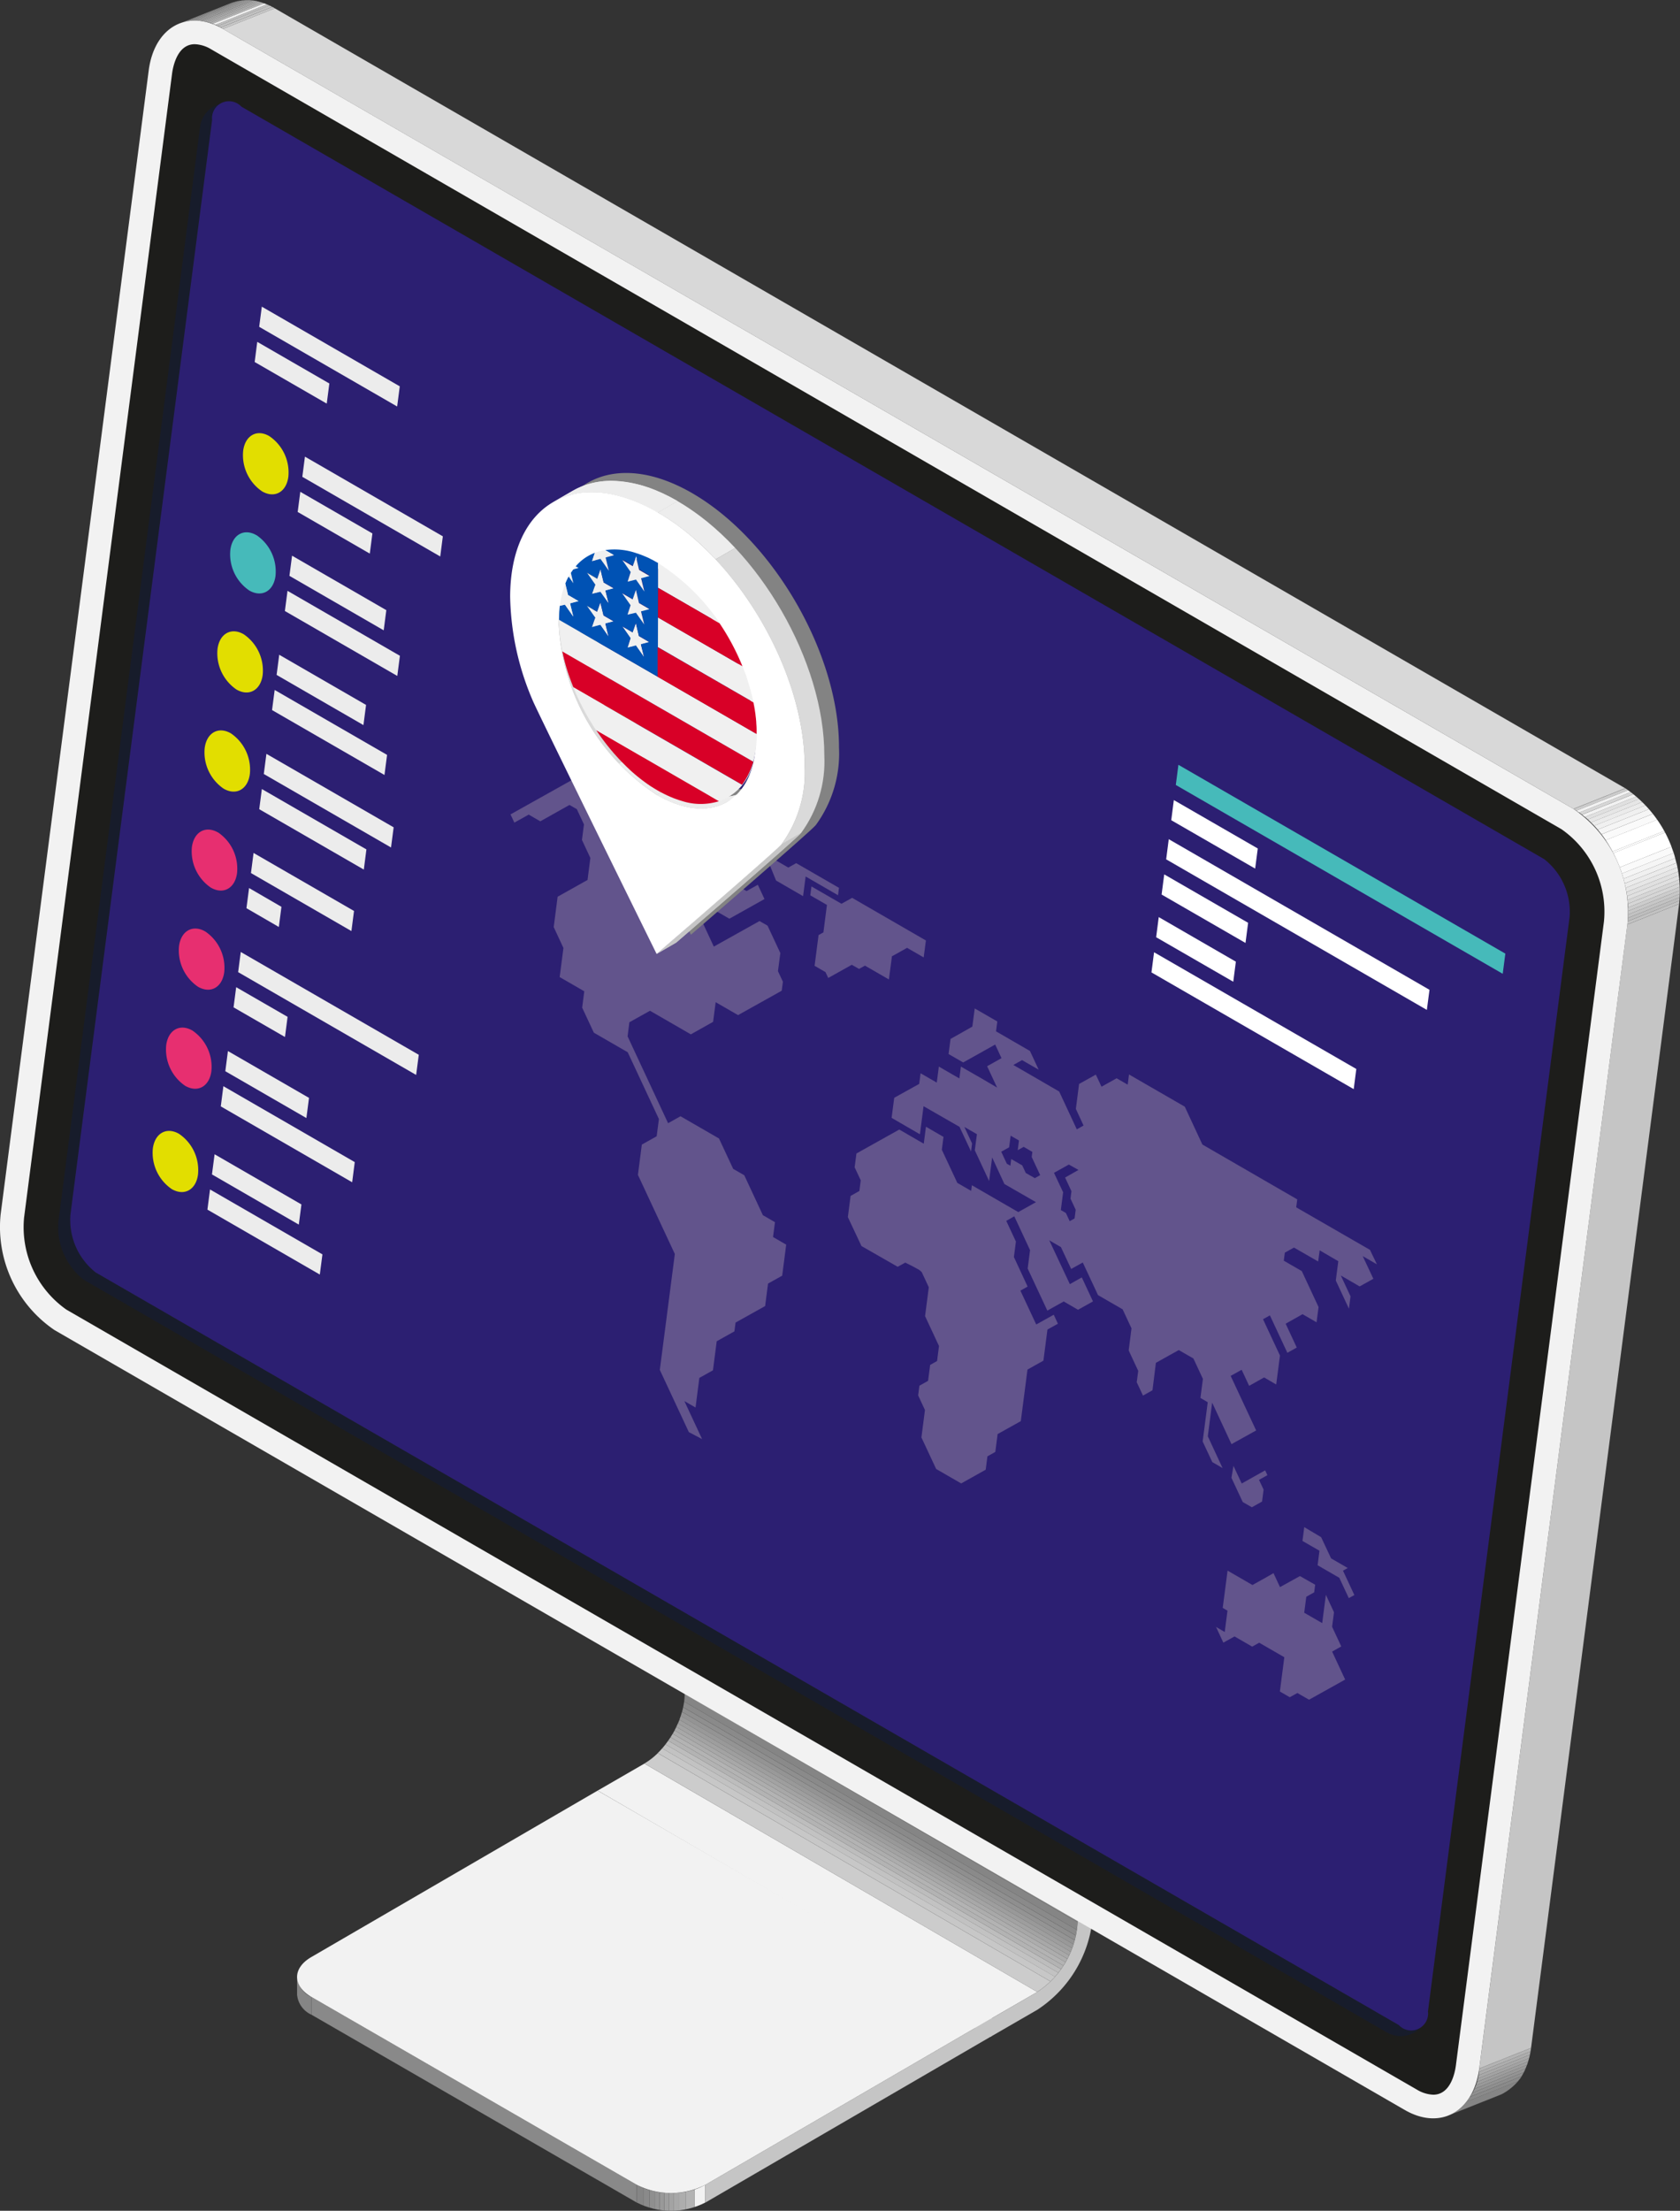 <svg xmlns="http://www.w3.org/2000/svg" xmlns:xlink="http://www.w3.org/1999/xlink" width="110.279" height="145.069" viewBox="0 0 110.279 145.069">
  <rect x="0" y="0" width="110.279" height="145.069" fill="#333333" stroke="none"/>
  <defs>
    <clipPath id="clip-path">
      <path id="Path_3732" data-name="Path 3732" d="M23.656,66.743l25.793,14.99a5.845,5.845,0,0,0,2.646-4.586L26.3,62.159a5.845,5.845,0,0,1-2.646,4.584" transform="translate(-23.656 -62.159)" fill="none"/>
    </clipPath>
    <clipPath id="clip-path-2">
      <rect id="Rectangle_1358" data-name="Rectangle 1358" width="110.279" height="145.069" fill="none"/>
    </clipPath>
    <clipPath id="clip-path-3">
      <path id="Path_3739" data-name="Path 3739" d="M10.905,73.72a1.6,1.6,0,0,0,.942,1.316V73.87a1.6,1.6,0,0,1-.942-1.314Z" transform="translate(-10.905 -72.556)" fill="none"/>
    </clipPath>
    <clipPath id="clip-path-5">
      <path id="Path_3753" data-name="Path 3753" d="M23.377,80.183v1.166a4.955,4.955,0,0,0,4.506,0V80.183a4.966,4.966,0,0,1-4.506,0" transform="translate(-23.377 -80.183)" fill="none"/>
    </clipPath>
    <clipPath id="clip-path-7">
      <path id="Path_3769" data-name="Path 3769" d="M9.989.186,6.59,1.539a3.261,3.261,0,0,1,2.861.354L12.85.541A3.258,3.258,0,0,0,9.989.186" transform="translate(-6.59 -0.005)" fill="none"/>
    </clipPath>
    <clipPath id="clip-path-8">
      <path id="Path_3780" data-name="Path 3780" d="M55.2,76.51A3.594,3.594,0,0,1,53.183,79.6l3.4-1.355A3.589,3.589,0,0,0,58.6,75.158Z" transform="translate(-53.183 -75.158)" fill="none"/>
    </clipPath>
    <clipPath id="clip-path-10">
      <path id="Path_3811" data-name="Path 3811" d="M57.766,30.281a8.176,8.176,0,0,1,3.542,7.59l3.4-1.353a8.165,8.165,0,0,0-3.54-7.59Z" transform="translate(-57.766 -28.928)" fill="none"/>
    </clipPath>
    <clipPath id="clip-path-12">
      <path id="Path_3858" data-name="Path 3858" d="M22.4,20.942c-1.159.674-1.881,2.11-1.886,4.146a14.208,14.208,0,0,0,6.445,11.164l1.289-.746a14.211,14.211,0,0,1-6.444-11.164c.007-2.04.728-3.474,1.886-4.148Z" transform="translate(-20.518 -20.195)" fill="none"/>
    </clipPath>
    <clipPath id="clip-path-14">
      <path id="Path_3861" data-name="Path 3861" d="M24.12,29.5c1.8,1.037,3.426,1.134,4.6.451l1.291-.747c-1.176.685-2.8.588-4.6-.449Z" transform="translate(-24.12 -28.759)" fill="none"/>
    </clipPath>
    <clipPath id="clip-path-16">
      <path id="Path_3864" data-name="Path 3864" d="M32.3,31.318c-.349.431-7.8,6.851-8.192,7.191l1.291-.747c.392-.343,7.844-6.764,8.192-7.191Z" transform="translate(-24.107 -30.571)" fill="none"/>
    </clipPath>
    <clipPath id="clip-path-18">
      <path id="Path_3867" data-name="Path 3867" d="M21.6,18.3l-1.291.747c1.758-1.021,4.193-.878,6.878.674l1.289-.746a8.791,8.791,0,0,0-4.338-1.328A4.987,4.987,0,0,0,21.6,18.3" transform="translate(-20.305 -17.647)" fill="none"/>
    </clipPath>
    <clipPath id="clip-path-19">
      <path id="Path_3870" data-name="Path 3870" d="M24.152,19.136c5.341,3.084,9.653,10.556,9.637,16.69a7.948,7.948,0,0,1-1.523,5.09l1.291-.747A7.947,7.947,0,0,0,35.08,35.08c.016-6.136-4.3-13.61-9.637-16.69Z" transform="translate(-24.152 -18.39)" fill="none"/>
    </clipPath>
  </defs>
  <g id="imac-horizon" transform="translate(0 0)">
    <g id="Group_3093" data-name="Group 3093" transform="translate(42.295 111.136)">
      <g id="Group_3092" data-name="Group 3092" clip-path="url(#clip-path)">
        <path id="Path_3717" data-name="Path 3717" d="M49.449,80.016,23.656,65.026a4.491,4.491,0,0,0,.885-.685l25.793,14.99a4.427,4.427,0,0,1-.883.685Z" transform="translate(-23.656 -60.44)" fill="#ccc"/>
        <path id="Path_3718" data-name="Path 3718" d="M49.943,79.465,24.15,64.475c.1-.1.2-.2.29-.309l25.793,14.99c-.093.107-.19.209-.29.308Z" transform="translate(-23.267 -60.578)" fill="#c7c7c7"/>
        <path id="Path_3719" data-name="Path 3719" d="M50.1,79.275,24.313,64.285c.072-.086.145-.172.215-.265L50.32,79.01c-.07.089-.143.179-.216.265" transform="translate(-23.138 -60.693)" fill="#c2c2c2"/>
        <path id="Path_3720" data-name="Path 3720" d="M50.226,79.117,24.433,64.127q.091-.115.177-.241L50.4,78.876q-.086.123-.177.241" transform="translate(-23.044 -60.798)" fill="#bdbdbd"/>
        <path id="Path_3721" data-name="Path 3721" d="M50.325,78.977,24.532,63.987c.052-.073.1-.15.156-.229L50.48,78.748c-.052.08-.1.156-.156.231Z" transform="translate(-22.966 -60.899)" fill="#b3b3b3"/>
        <path id="Path_3722" data-name="Path 3722" d="M50.412,78.848,24.619,63.858c.048-.075.093-.148.138-.227l25.793,14.99c-.045.077-.089.152-.138.225Z" transform="translate(-22.897 -60.999)" fill="#b3b3b3"/>
        <path id="Path_3723" data-name="Path 3723" d="M50.489,78.72,24.7,63.73c.043-.073.084-.148.125-.223L50.614,78.5c-.041.075-.082.15-.125.225Z" transform="translate(-22.837 -61.097)" fill="#adadad"/>
        <path id="Path_3724" data-name="Path 3724" d="M50.559,78.6,24.766,63.606c.039-.075.079-.15.116-.227l25.791,14.99c-.036.079-.073.154-.114.227" transform="translate(-22.781 -61.198)" fill="#a8a8a8"/>
        <path id="Path_3725" data-name="Path 3725" d="M50.621,78.471,24.83,63.481c.038-.077.072-.156.105-.232l25.793,14.99c-.034.077-.07.156-.107.231Z" transform="translate(-22.731 -61.3)" fill="#a3a3a3"/>
        <path id="Path_3726" data-name="Path 3726" d="M50.684,78.347,24.891,63.357c.034-.079.066-.157.1-.24l25.794,14.99c-.03.08-.064.161-.1.24" transform="translate(-22.683 -61.404)" fill="#9e9e9e"/>
        <path id="Path_3727" data-name="Path 3727" d="M50.736,78.217,24.943,63.227c.034-.082.063-.166.091-.252L50.825,77.967C50.8,78.051,50.768,78.135,50.736,78.217Z" transform="translate(-22.642 -61.516)" fill="#999"/>
        <path id="Path_3728" data-name="Path 3728" d="M50.784,78.087,24.993,63.1c.03-.089.057-.181.082-.272l25.791,14.99c-.025.089-.05.181-.082.272" transform="translate(-22.603 -61.634)" fill="#949494"/>
        <path id="Path_3729" data-name="Path 3729" d="M50.832,77.949,25.041,62.959c.029-.1.052-.2.073-.3l25.793,14.99c-.02.1-.045.2-.075.3" transform="translate(-22.565 -61.768)" fill="#8f8f8f"/>
        <path id="Path_3730" data-name="Path 3730" d="M50.875,77.806,25.082,62.816c.027-.123.048-.247.063-.367l25.794,14.99c-.016.12-.038.243-.064.367" transform="translate(-22.532 -61.93)" fill="#8a8a8a"/>
        <path id="Path_3731" data-name="Path 3731" d="M50.911,77.667,25.118,62.677a3.857,3.857,0,0,0,.034-.517L50.945,77.15a3.885,3.885,0,0,1-.034.518Z" transform="translate(-22.504 -62.158)" fill="#858585"/>
      </g>
    </g>
    <path id="Path_3733" data-name="Path 3733" d="M47.734,81.486,21.942,66.5l3.068-1.772L50.8,79.714Z" transform="translate(17.288 50.998)" fill="#f2f2f2"/>
    <path id="Path_3734" data-name="Path 3734" d="M47.734,81.871,21.942,66.881V65.715l25.794,14.99Z" transform="translate(17.288 51.779)" fill="#888"/>
    <path id="Path_3735" data-name="Path 3735" d="M50.959,87.966,25.166,72.976,25.1,48.432l25.791,14.99Z" transform="translate(19.775 38.16)" fill="#888"/>
    <path id="Path_3736" data-name="Path 3736" d="M50.89,63.68,25.1,48.69l1.016-.586L51.9,63.094Z" transform="translate(19.775 37.902)" fill="#f2f2f2"/>
    <g id="Group_3095" data-name="Group 3095" transform="translate(0 0)">
      <g id="Group_3094" data-name="Group 3094" clip-path="url(#clip-path-2)">
        <path id="Path_3737" data-name="Path 3737" d="M43.024,56.488l.068,24.545a8.078,8.078,0,0,1-3.656,6.338l-3.068,1.772V87.975L39.436,86.2a5.838,5.838,0,0,0,2.646-4.586l-.068-24.545Z" transform="translate(28.655 44.508)" fill="#c5c5c5"/>
      </g>
    </g>
    <g id="Group_3097" data-name="Group 3097" transform="translate(19.497 129.725)">
      <g id="Group_3096" data-name="Group 3096" clip-path="url(#clip-path-3)">
        <path id="Path_3738" data-name="Path 3738" d="M11.849,73.868v1.166a1.6,1.6,0,0,1-.942-1.314V72.554a1.6,1.6,0,0,0,.942,1.314" transform="translate(-10.903 -72.558)" fill="#858585"/>
      </g>
    </g>
    <g id="Group_3099" data-name="Group 3099" transform="translate(0 0)">
      <g id="Group_3098" data-name="Group 3098" clip-path="url(#clip-path-2)">
        <path id="Path_3740" data-name="Path 3740" d="M44.7,74.072v1.166L25.9,86.166V85Z" transform="translate(20.405 58.363)" fill="#c5c5c5"/>
        <path id="Path_3741" data-name="Path 3741" d="M32.785,85.615v1.166L11.433,74.455V73.29Z" transform="translate(9.009 57.746)" fill="#898989"/>
      </g>
    </g>
    <g id="Group_3101" data-name="Group 3101" transform="translate(41.796 143.361)">
      <g id="Group_3100" data-name="Group 3100" clip-path="url(#clip-path-5)">
        <path id="Path_3742" data-name="Path 3742" d="M26.2,80.184V81.35a3.5,3.5,0,0,1-.7.308V80.492a3.776,3.776,0,0,0,.7-.308" transform="translate(-21.699 -80.182)" fill="#f2f2f2"/>
        <path id="Path_3743" data-name="Path 3743" d="M25.772,80.357v1.166a4.641,4.641,0,0,1-.6.15V80.505a4.456,4.456,0,0,0,.6-.15Z" transform="translate(-21.965 -80.047)" fill="#b3b3b3"/>
        <path id="Path_3744" data-name="Path 3744" d="M25.348,80.439v1.168c-.134.023-.272.041-.408.057V80.5c.136-.013.272-.032.406-.057Z" transform="translate(-22.145 -79.981)" fill="#adadad"/>
        <path id="Path_3745" data-name="Path 3745" d="M25.1,80.471v1.168c-.116.011-.236.018-.354.023V80.5c.118-.005.236-.013.354-.025" transform="translate(-22.301 -79.956)" fill="#a8a8a8"/>
        <path id="Path_3746" data-name="Path 3746" d="M24.887,80.485v1.166c-.109,0-.218.005-.327,0V80.485Z" transform="translate(-22.445 -79.945)" fill="#a3a3a3"/>
        <path id="Path_3747" data-name="Path 3747" d="M24.7,80.494V81.66c-.1,0-.209-.009-.313-.016V80.476c.1.009.209.014.313.018" transform="translate(-22.582 -79.952)" fill="#9e9e9e"/>
        <path id="Path_3748" data-name="Path 3748" d="M24.522,80.492v1.168c-.1-.009-.207-.021-.309-.034V80.458c.1.014.207.027.311.034Z" transform="translate(-22.718 -79.966)" fill="#999"/>
        <path id="Path_3749" data-name="Path 3749" d="M24.35,80.48v1.168c-.107-.016-.213-.034-.316-.055V80.425c.1.021.209.041.315.055Z" transform="translate(-22.859 -79.992)" fill="#949494"/>
        <path id="Path_3750" data-name="Path 3750" d="M24.182,80.46v1.168c-.113-.025-.225-.05-.333-.082V80.38c.109.03.22.057.334.08Z" transform="translate(-23.005 -80.028)" fill="#8f8f8f"/>
        <path id="Path_3751" data-name="Path 3751" d="M24.02,80.438V81.6c-.132-.038-.261-.08-.388-.131V80.306c.125.05.256.093.386.132Z" transform="translate(-23.176 -80.086)" fill="#8a8a8a"/>
        <path id="Path_3752" data-name="Path 3752" d="M23.835,80.4V81.57a3.393,3.393,0,0,1-.459-.222V80.183a3.63,3.63,0,0,0,.461.22Z" transform="translate(-23.378 -80.183)" fill="#858585"/>
      </g>
    </g>
    <g id="Group_3103" data-name="Group 3103" transform="translate(0 0)">
      <g id="Group_3102" data-name="Group 3102" clip-path="url(#clip-path-2)">
        <path id="Path_3754" data-name="Path 3754" d="M56.51,80.654l-18.8,10.928a4.97,4.97,0,0,1-4.507,0L11.849,79.256c-1.25-.724-1.257-1.886-.016-2.612l18.8-10.926Z" transform="translate(8.594 51.781)" fill="#f2f2f2"/>
      </g>
    </g>
    <g id="Group_3105" data-name="Group 3105" transform="translate(11.782 0.009)">
      <g id="Group_3104" data-name="Group 3104" clip-path="url(#clip-path-7)">
        <path id="Path_3755" data-name="Path 3755" d="M6.59,1.48,9.989.124l.129-.048-3.4,1.355c-.043.014-.086.03-.127.048" transform="translate(-6.59 0.051)" fill="#858585"/>
        <path id="Path_3756" data-name="Path 3756" d="M6.658,1.476,10.059.12A2.82,2.82,0,0,1,10.4.031L7,1.384a2.507,2.507,0,0,0-.34.091" transform="translate(-6.536 0.015)" fill="#8a8a8a"/>
        <path id="Path_3757" data-name="Path 3757" d="M6.849,1.4,10.25.046a2.31,2.31,0,0,1,.272-.038L7.121,1.36c-.091.009-.182.021-.272.039" transform="translate(-6.386 -0.003)" fill="#8f8f8f"/>
        <path id="Path_3758" data-name="Path 3758" d="M7,1.366,10.4.011c.08-.005.159-.011.24-.009l-3.4,1.35C7.16,1.352,7.08,1.359,7,1.366Z" transform="translate(-6.266 -0.008)" fill="#949494"/>
        <path id="Path_3759" data-name="Path 3759" d="M7.135,1.353,10.534,0c.073,0,.148,0,.223.005l-3.4,1.355C7.283,1.355,7.207,1.353,7.135,1.353Z" transform="translate(-6.161 -0.009)" fill="#999"/>
        <path id="Path_3760" data-name="Path 3760" d="M7.259,1.358,10.66,0c.07.005.136.013.2.021l-3.4,1.353c-.068-.009-.136-.016-.2-.02" transform="translate(-6.063 -0.007)" fill="#9e9e9e"/>
        <path id="Path_3761" data-name="Path 3761" d="M7.373,1.368l3.4-1.353c.066.009.131.02.2.032L7.571,1.4q-.1-.019-.2-.032" transform="translate(-5.973 0.003)" fill="#a3a3a3"/>
        <path id="Path_3762" data-name="Path 3762" d="M7.483,1.386l3.4-1.353c.066.013.131.027.19.043l-3.4,1.355a1.837,1.837,0,0,0-.191-.043Z" transform="translate(-5.886 0.017)" fill="#a8a8a8"/>
        <path id="Path_3763" data-name="Path 3763" d="M7.59,1.412l3.4-1.355c.063.016.123.034.184.054l-3.4,1.352C7.712,1.443,7.649,1.427,7.59,1.412Z" transform="translate(-5.802 0.036)" fill="#adadad"/>
        <path id="Path_3764" data-name="Path 3764" d="M7.693,1.439l3.4-1.353c.061.018.122.039.182.063L7.875,1.5c-.061-.021-.123-.041-.182-.061" transform="translate(-5.721 0.059)" fill="#b3b3b3"/>
        <path id="Path_3765" data-name="Path 3765" d="M7.795,1.475,11.2.122c.057.021.118.045.179.07l-3.4,1.353c-.059-.023-.118-.048-.177-.07" transform="translate(-5.641 0.087)" fill="#f2f2f2"/>
        <path id="Path_3766" data-name="Path 3766" d="M7.894,1.514l3.4-1.355.181.08-3.4,1.353c-.061-.029-.12-.054-.181-.08Z" transform="translate(-5.563 0.116)" fill="#bdbdbd"/>
        <path id="Path_3767" data-name="Path 3767" d="M7.994,1.558,11.395.2l.181.091-3.4,1.353c-.061-.032-.12-.061-.181-.089" transform="translate(-5.484 0.151)" fill="#c2c2c2"/>
        <path id="Path_3768" data-name="Path 3768" d="M8.1,1.607,11.5.254c.057.029.111.061.164.091L8.261,1.7Z" transform="translate(-5.404 0.191)" fill="#c7c7c7"/>
      </g>
    </g>
    <g id="Group_3107" data-name="Group 3107" transform="translate(95.087 134.377)">
      <g id="Group_3106" data-name="Group 3106" clip-path="url(#clip-path-8)">
        <rect id="Rectangle_1361" data-name="Rectangle 1361" width="3.66" height="0.013" transform="translate(2.014 1.354) rotate(-21.703)" fill="#f2f2f2"/>
        <path id="Path_3770" data-name="Path 3770" d="M54.326,76.518l3.4-1.353c-.009.075-.021.148-.034.223l-3.4,1.353c.014-.073.025-.148.034-.223Z" transform="translate(-52.311 -75.152)" fill="#b3b3b3"/>
        <path id="Path_3771" data-name="Path 3771" d="M54.31,76.643l3.4-1.353c-.011.073-.027.147-.041.218l-3.4,1.353c.013-.07.027-.143.039-.218Z" transform="translate(-52.329 -75.054)" fill="#adadad"/>
        <path id="Path_3772" data-name="Path 3772" d="M54.291,76.765l3.4-1.353c-.016.075-.032.15-.052.222l-3.4,1.353c.02-.073.036-.147.052-.222" transform="translate(-52.351 -74.958)" fill="#a8a8a8"/>
        <path id="Path_3773" data-name="Path 3773" d="M54.265,76.888l3.4-1.353c-.018.075-.038.148-.061.222L54.2,77.11c.021-.073.041-.147.061-.222" transform="translate(-52.379 -74.861)" fill="#a3a3a3"/>
        <path id="Path_3774" data-name="Path 3774" d="M54.236,77.012l3.4-1.353c-.023.075-.046.148-.073.223l-3.4,1.353c.027-.073.05-.148.073-.223" transform="translate(-52.411 -74.763)" fill="#9e9e9e"/>
        <path id="Path_3775" data-name="Path 3775" d="M54.2,77.137l3.4-1.353c-.029.08-.061.161-.093.236l-3.4,1.355c.034-.079.063-.157.093-.238" transform="translate(-52.452 -74.665)" fill="#999"/>
        <path id="Path_3776" data-name="Path 3776" d="M54.161,77.271l3.4-1.355c-.036.084-.073.164-.114.245l-3.4,1.355c.041-.08.077-.163.114-.245" transform="translate(-52.502 -74.561)" fill="#949494"/>
        <path id="Path_3777" data-name="Path 3777" d="M54.112,77.408l3.4-1.355c-.046.091-.1.181-.147.265l-3.4,1.353c.052-.084.1-.172.148-.265Z" transform="translate(-52.568 -74.453)" fill="#8f8f8f"/>
        <path id="Path_3778" data-name="Path 3778" d="M54.06,77.556l3.4-1.353a3.5,3.5,0,0,1-.216.315l-3.4,1.353a3.181,3.181,0,0,0,.218-.315" transform="translate(-52.664 -74.335)" fill="#8a8a8a"/>
        <path id="Path_3779" data-name="Path 3779" d="M54.362,77.73l3.4-1.353a2.782,2.782,0,0,1-1.178.9l-3.4,1.355a2.816,2.816,0,0,0,1.18-.9" transform="translate(-53.184 -74.198)" fill="#858585"/>
      </g>
    </g>
    <g id="Group_3109" data-name="Group 3109" transform="translate(0 0)">
      <g id="Group_3108" data-name="Group 3108" clip-path="url(#clip-path-2)">
        <path id="Path_3781" data-name="Path 3781" d="M8.187,1.659l3.4-1.353L100.23,51.483l-3.4,1.353Z" transform="translate(6.451 0.24)" fill="#d8d8d8"/>
        <path id="Path_3782" data-name="Path 3782" d="M64.029,34.528l3.4-1.353-9.719,75.063-3.4,1.353Z" transform="translate(42.793 26.139)" fill="#c5c5c5"/>
      </g>
    </g>
    <g id="Group_3111" data-name="Group 3111" transform="translate(103.281 51.721)">
      <g id="Group_3110" data-name="Group 3110" clip-path="url(#clip-path-10)">
        <path id="Path_3783" data-name="Path 3783" d="M57.766,30.283l3.4-1.353.014.009-3.4,1.353Z" transform="translate(-57.766 -28.927)" fill="#c7c7c7"/>
        <path id="Path_3784" data-name="Path 3784" d="M57.775,30.287l3.4-1.353c.063.036.123.073.184.113l-3.4,1.353Z" transform="translate(-57.759 -28.923)" fill="#ccc"/>
        <path id="Path_3785" data-name="Path 3785" d="M57.877,30.349,61.278,29c.063.039.122.08.181.122l-3.4,1.353c-.059-.043-.12-.082-.181-.122" transform="translate(-57.679 -28.874)" fill="#f2f2f2"/>
        <path id="Path_3786" data-name="Path 3786" d="M57.978,30.417l3.4-1.353c.064.045.127.089.188.136l-3.4,1.355c-.061-.048-.125-.095-.188-.138" transform="translate(-57.599 -28.821)" fill="#d6d6d6"/>
        <path id="Path_3787" data-name="Path 3787" d="M58.083,30.5l3.4-1.355c.064.05.127.1.19.152l-3.4,1.352-.19-.15Z" transform="translate(-57.516 -28.761)" fill="#f2f2f2"/>
        <path id="Path_3788" data-name="Path 3788" d="M58.189,30.578l3.4-1.353c.066.055.131.111.195.168l-3.4,1.353c-.063-.057-.127-.113-.193-.168" transform="translate(-57.433 -28.694)" fill="#e0e0e0"/>
        <path id="Path_3789" data-name="Path 3789" d="M58.3,30.671l3.4-1.355c.07.066.139.132.206.2l-3.4,1.353c-.066-.066-.136-.132-.206-.193Z" transform="translate(-57.348 -28.622)" fill="#e6e6e6"/>
        <path id="Path_3790" data-name="Path 3790" d="M58.413,30.78l3.4-1.353c.073.072.145.143.215.218L58.628,31c-.07-.073-.141-.148-.215-.218" transform="translate(-57.256 -28.535)" fill="#ebebeb"/>
        <path id="Path_3791" data-name="Path 3791" d="M58.533,30.9l3.4-1.353c.075.082.152.168.225.254l-3.4,1.353c-.073-.088-.15-.172-.225-.254" transform="translate(-57.162 -28.439)" fill="#f0f0f0"/>
        <path id="Path_3792" data-name="Path 3792" d="M58.659,31.043l3.4-1.353c.084.1.164.2.247.308l-3.4,1.353c-.08-.105-.163-.207-.247-.308" transform="translate(-57.062 -28.328)" fill="#f5f5f5"/>
        <path id="Path_3793" data-name="Path 3793" d="M58.8,31.216l3.4-1.353c.1.125.188.254.279.386l-3.4,1.353c-.089-.132-.181-.263-.277-.386" transform="translate(-56.954 -28.191)" fill="#fafafa"/>
        <path id="Path_3794" data-name="Path 3794" d="M58.951,31.431l3.4-1.353q.244.365.451.751l-3.4,1.353a8.6,8.6,0,0,0-.451-.751" transform="translate(-56.832 -28.022)" fill="#fff"/>
        <path id="Path_3795" data-name="Path 3795" d="M59.2,31.851,62.6,30.5l.048.093-3.4,1.361Z" transform="translate(-56.634 -27.692)" fill="#fff"/>
        <path id="Path_3796" data-name="Path 3796" d="M59.23,31.906l3.4-1.355a8.982,8.982,0,0,1,.422.937l-3.4,1.355a8.612,8.612,0,0,0-.42-.937" transform="translate(-56.612 -27.649)" fill="#fff"/>
        <path id="Path_3797" data-name="Path 3797" d="M59.465,32.43l3.4-1.355c.052.136.1.272.145.409l-3.4,1.353c-.046-.138-.095-.272-.145-.409Z" transform="translate(-56.427 -27.236)" fill="#fafafa"/>
        <path id="Path_3798" data-name="Path 3798" d="M59.546,32.656l3.4-1.353c.038.114.072.227.1.343L59.644,33c-.03-.114-.066-.229-.1-.343" transform="translate(-56.363 -27.057)" fill="#f5f5f5"/>
        <path id="Path_3799" data-name="Path 3799" d="M59.6,32.848l3.4-1.353c.029.1.055.2.08.308l-3.4,1.353c-.025-.1-.052-.206-.082-.308Z" transform="translate(-56.319 -26.905)" fill="#f0f0f0"/>
        <path id="Path_3800" data-name="Path 3800" d="M59.649,33.02l3.4-1.353c.023.1.045.19.064.288l-3.4,1.352c-.02-.1-.041-.191-.064-.286" transform="translate(-56.282 -26.77)" fill="#ebebeb"/>
        <path id="Path_3801" data-name="Path 3801" d="M59.685,33.18l3.4-1.353c.02.093.038.184.054.279l-3.4,1.352c-.014-.091-.032-.184-.052-.277" transform="translate(-56.254 -26.644)" fill="#e6e6e6"/>
        <path id="Path_3802" data-name="Path 3802" d="M59.714,33.336l3.4-1.353c.016.089.029.175.041.265l-3.4,1.353c-.013-.088-.025-.175-.041-.265" transform="translate(-56.231 -26.521)" fill="#e0e0e0"/>
        <path id="Path_3803" data-name="Path 3803" d="M59.737,33.484l3.4-1.353c.013.084.023.17.032.256l-3.4,1.353c-.009-.086-.02-.172-.032-.256Z" transform="translate(-56.213 -26.404)" fill="#e0e0e0"/>
        <path id="Path_3804" data-name="Path 3804" d="M59.754,33.627l3.4-1.353c.009.082.016.166.021.249l-3.4,1.355c-.005-.082-.013-.166-.021-.249Z" transform="translate(-56.2 -26.292)" fill="#d6d6d6"/>
        <path id="Path_3805" data-name="Path 3805" d="M59.769,33.767l3.4-1.355c.005.08.011.159.014.24l-3.4,1.353c0-.08-.007-.159-.014-.238" transform="translate(-56.188 -26.183)" fill="#d6d6d6"/>
        <path id="Path_3806" data-name="Path 3806" d="M59.772,33.9l3.4-1.353c0,.08,0,.157.005.236l-3.4,1.353c0-.08,0-.157-.005-.236" transform="translate(-56.185 -26.077)" fill="#ccc"/>
        <path id="Path_3807" data-name="Path 3807" d="M59.777,34.031l3.4-1.353v.229l-3.4,1.353Z" transform="translate(-56.181 -25.974)" fill="#c7c7c7"/>
        <path id="Path_3808" data-name="Path 3808" d="M59.779,34.158l3.4-1.353c0,.075-.005.152-.009.225l-3.4,1.355c0-.075.007-.15.009-.225Z" transform="translate(-56.187 -25.873)" fill="#c2c2c2"/>
        <path id="Path_3809" data-name="Path 3809" d="M59.778,34.286l3.4-1.355c-.005.075-.011.15-.018.225l-3.4,1.35c.007-.073.013-.15.018-.223Z" transform="translate(-56.195 -25.774)" fill="#bdbdbd"/>
        <path id="Path_3810" data-name="Path 3810" d="M59.77,34.41l3.4-1.353c-.007.072-.016.139-.025.209l-3.4,1.353c.009-.068.016-.139.023-.209" transform="translate(-56.205 -25.675)" fill="#c2c2c2"/>
      </g>
    </g>
    <g id="Group_3113" data-name="Group 3113" transform="translate(0 0)">
      <g id="Group_3112" data-name="Group 3112" clip-path="url(#clip-path-2)">
        <path id="Path_3812" data-name="Path 3812" d="M103.28,52.48a8.181,8.181,0,0,1,3.544,7.59L97.1,135.134c-.37,2.85-2.553,4.069-4.879,2.728L3.583,86.685a8.17,8.17,0,0,1-3.542-7.59L9.761,4.03c.37-2.85,2.553-4.069,4.879-2.728Z" transform="translate(0 0.596)" fill="#f2f2f2"/>
        <path id="Path_3813" data-name="Path 3813" d="M93.4,136.174a2.237,2.237,0,0,1-1.082-.338L3.677,84.658A6.61,6.61,0,0,1,.9,78.608L10.614,3.547c.061-.452.34-1.924,1.489-1.924a2.231,2.231,0,0,1,1.082.338l88.64,51.178a6.6,6.6,0,0,1,2.78,6.05l-9.719,75.063c-.059.452-.338,1.922-1.486,1.922" transform="translate(0.682 1.278)" fill="#1d1d1b"/>
        <path id="Path_3814" data-name="Path 3814" d="M90.141,129.877,4.606,80.494a4.385,4.385,0,0,1-1.665-3.8l9.3-71.844a1.811,1.811,0,0,1,.5-1.037,1.814,1.814,0,0,0-1.289,1.514l-9.3,71.843a4.382,4.382,0,0,0,1.666,3.8l85.533,49.383a1.813,1.813,0,0,0,2.212-.3,1.794,1.794,0,0,1-1.416-.172" transform="translate(1.68 3.007)" fill="#171c2b"/>
        <path id="Path_3815" data-name="Path 3815" d="M91.7,129.091l9.3-71.841a4.388,4.388,0,0,0-1.666-3.8L13.81,4.068a1.111,1.111,0,0,0-1.918.864l-9.3,71.844a4.382,4.382,0,0,0,1.666,3.8L89.79,129.955a1.111,1.111,0,0,0,1.918-.865Z" transform="translate(2.031 2.927)" fill="#2c1f72"/>
        <path id="Path_3816" data-name="Path 3816" d="M32.931,33.554l-.063.485L30.742,32.81,30.574,34.1,28.8,33.075l-.7-1.72,1.505.869.517-.29Z" transform="translate(22.142 24.705)" fill="#62548c"/>
        <path id="Path_3817" data-name="Path 3817" d="M47.423,54.093l.148.316-.551.308.3.638-.1.785-.67.375-.6-.345-.74-1.588.132-.783.542,1.157Z" transform="translate(35.625 42.39)" fill="#62548c"/>
        <path id="Path_3818" data-name="Path 3818" d="M47.938,56.047l1.109.663L49.7,58.1l1.092.631-.311.175.746,1.6-.365.2-.622-1.332-1.425-.824.122-.953-1.116-.642Z" transform="translate(37.676 44.16)" fill="#62548c"/>
        <path id="Path_3819" data-name="Path 3819" d="M51.152,58.568l-.066.5-.517.29-.136,1.048,1.18.681.241-1.859.533,1.148-.123.953.6,1.289-.6.336.856,1.838-.871.486-1.5.835-.765-.44-.5.277-.649-.375L49,64.3l.127-.974-1.65-.953-.461.257-1.157-.669-.735.408-.479-1.03.57.331.181-1.4-.313-.181.17-1.3.148-1.146,1.634.944.856-.477.526-.3.426.914L50.152,58Z" transform="translate(35.179 45.42)" fill="#62548c"/>
        <path id="Path_3820" data-name="Path 3820" d="M65.857,53.8l-.933-.54.7,1.489-.9.5-1.237-.717.638,1.37-.105.81-.862-1.849.164-1.268L62.1,52.882l-.1.731L60.412,52.7l-.6.334-.068.526,1.182.683,1.1,2.36-.131,1-.919-.531-1.11.624.729,1.564-.617.345L58.832,57.15l-.451.252,1.112,2.383-.247,1.9-.794-.463-.982.551-.492-1.053-.722.4L57.929,64.7l-1.618.9-1.269-2.725-.286,2.208.969,2.085-.674-.39-.633-1.355.334-2.575-.479-.279.161-1.255-.622-1.336-.96-.552-.542.3-.962.538-.223,1.8-.624.35-.411-.881.1-.74-.341-.728-.286-.615L49.747,58l-.583-1.248-1.615-.932-1-2.14-.762.424-.672-1.434-.765-.445L45.7,55.1l.785-.442.733,1.575-.98.549-.94-.545-1.075.6-1.291-2.759.156-1.209-1.035-2.221-.527.3.633,1.357-.131,1.017.9,1.938-.474.266,1.039,2.221,1.15-.64.274.59-.687.381-.265,2.042-1.046.586-.438,3.383-1.522.849-.152,1.171-.517.29-.114.878-1.609.9-1.643-.948-.967-2.069.232-1.8-.447-.96.082-.635.57-.32.136-1.044.454-.257.127-.985-.915-1.96.245-1.893-.461-.989a.975.975,0,0,0-.313-.231c-.318-.186-.746-.383-.767-.4l-.5.275L32.022,52.6l-.894-1.9.179-1.389.577-.325.089-.7-.4-.853.118-.906,2.812-1.572,1.607.93.145-1.114,1.151.667-.109.844,1.016,2.174.908.524.048-.37.415.24,1.688.976.942.545,1.162-.651-2.072-1.191L40.6,46.787l-.2,1.543-.939-2.013L39.6,45.26l-.824-.476.506,1.085-.068.527-.756-1.618L36.928,43.9l-.831-.477-.238,1.843L34,44.189l.172-1.318.556-.309,1.082-.6.091-.7,1.064.613.136-1.051,1.348.778.1-.778L39.9,41.6l1.024.6-.654-1.4.944-.529-.415-.894-1.051.59-1.051.586L37.738,40l.131-.992.788-.442L39.3,38.2l.156-1.191,1.482.855-.084.647L43.082,39.8l.572,1.227L42.562,40.4l-.57.318,1.244.719L45,42.46l1.157,2.482.443-.249L46.095,43.6l.211-1.636,1.1-.613.372.794.992-.554.728.42.086-.669,3.66,2.112L54.4,45.938l6.227,3.6-.068.522L65.4,52.85Zm-19.848-3,.075-.579-.34-.731L45.805,49l-.417-.894.878-.5-.629-.354-.978.544.6,1.275-.15,1.169.331.19.25.538.324-.181ZM43.4,48.147l.352-.2-.556-1.191.043-.334-.57-.331-.39.22.082-.637-.547-.315-.1.762-.517.291.365.785.234.134.055-.44.724.415.232.5.6.341Z" transform="translate(24.527 29.164)" fill="#62548c"/>
        <path id="Path_3821" data-name="Path 3821" d="M47.68,36.584,47.509,37.9,42.447,34.98l.17-1.321Z" transform="translate(33.445 26.52)" fill="#fff"/>
        <path id="Path_3822" data-name="Path 3822" d="M48.68,32.541l-.172,1.319L43,30.685l.17-1.321Z" transform="translate(33.883 23.136)" fill="#fff"/>
        <path id="Path_3823" data-name="Path 3823" d="M55.721,42.608l-.17,1.323L42.275,36.272l.17-1.323Z" transform="translate(33.31 27.537)" fill="#fff"/>
        <path id="Path_3824" data-name="Path 3824" d="M60.1,40.681,59.927,42l-17.112-9.88.17-1.323Z" transform="translate(33.735 24.269)" fill="#fff"/>
        <path id="Path_3825" data-name="Path 3825" d="M64.8,40.46l-.172,1.323L43.169,29.393l.17-1.323Z" transform="translate(34.014 22.116)" fill="#46baba"/>
        <path id="Path_3826" data-name="Path 3826" d="M29.476,32.267l1.08,2.312.93.538.64-.358,2.112,1.219.74-.415.438.937-2.306,1.291-1.938-1.119-.1.765,1.017,2.183,3-1.675.527.3.84,1.8L36.3,41.232l.324.694-.077.59-2.866,1.6-1.47-.847-.168,1.289-1.461.821L27.9,43.83l-1.353.756-.118.923,2.659,5.7.815-.456,2.526,1.459.932,1.994.728.418,1.221,2.621.794.459-.127.974.864.5-.263,2.035-.93.52-.191,1.475-1.94,1.083-.075.577-1.162.649-.247,1.906-.894.5-.25,1.942-.733-.422,1.164,2.494-.869-.456-1.906-4.085.985-7.606-2.423-5.192.257-1.986.974-.545.147-1.13-2.047-4.384-2.224-1.284-.767-1.643.139-1.073-1.615-.932.247-1.91-.638-1.371.257-1.992,1.963-1.1.186-1.443-.552-1.184.132-1.017-.467-1-.483-.279L20.7,31.4l-.762-.44-.942.526-.252-.54,4.287-2.4Z" transform="translate(14.767 22.494)" fill="#62548c"/>
        <path id="Path_3827" data-name="Path 3827" d="M37.336,36.079l-.145,1.112L36.1,36.562l-.451.254-.542.3-.2,1.52-1.572-.906-.388.216-.474-.272-1.548.864-.181-.384-.715-.413.261-2.015.318-.179.232-1.8-1.092-.629.075-.585,1.97,1.137.7-.388Z" transform="translate(23.442 25.634)" fill="#62548c"/>
        <path id="Path_3828" data-name="Path 3828" d="M14.252,15.279,14.081,16.6,9.35,13.87l.17-1.323Z" transform="translate(7.367 9.885)" fill="#ececec"/>
        <path id="Path_3829" data-name="Path 3829" d="M18.744,16.483l-.172,1.323L9.516,12.578l.172-1.323Z" transform="translate(7.498 8.868)" fill="#ececec"/>
        <path id="Path_3830" data-name="Path 3830" d="M20.324,21.988l-.17,1.323L11.1,18.083l.172-1.323Z" transform="translate(8.745 13.205)" fill="#ececec"/>
        <path id="Path_3831" data-name="Path 3831" d="M15.834,20.782l-.172,1.323-4.733-2.732L11.1,18.05Z" transform="translate(8.612 14.222)" fill="#ececec"/>
        <path id="Path_3832" data-name="Path 3832" d="M48.326,35.268l-.172,1.323-5.507-3.177.172-1.323Z" transform="translate(33.603 25.285)" fill="#fff"/>
        <path id="Path_3833" data-name="Path 3833" d="M10.649,16.091A2.879,2.879,0,0,1,11.9,18.761c-.131,1-.894,1.432-1.718.96A2.874,2.874,0,0,1,8.935,17.05c.129-1,.9-1.434,1.715-.958" transform="translate(7.028 12.526)" fill="#e2de00"/>
        <path id="Path_3834" data-name="Path 3834" d="M18.209,32.489l-.172,1.323L9.685,28.99l.172-1.323Z" transform="translate(7.631 21.799)" fill="#ececec"/>
        <path id="Path_3835" data-name="Path 3835" d="M17.538,29.583l-.17,1.319L9.988,26.642l.172-1.319Z" transform="translate(7.87 19.952)" fill="#ececec"/>
        <path id="Path_3836" data-name="Path 3836" d="M16.028,27.323l-.172,1.323-5.7-3.292.172-1.323Z" transform="translate(8.001 18.934)" fill="#ececec"/>
        <path id="Path_3837" data-name="Path 3837" d="M18.01,25.946l-.172,1.323-7.379-4.261.173-1.323Z" transform="translate(8.241 17.086)" fill="#ececec"/>
        <path id="Path_3838" data-name="Path 3838" d="M16.986,23.969l-.172,1.323-6.188-3.574.172-1.323Z" transform="translate(8.373 16.069)" fill="#ececec"/>
        <path id="Path_3839" data-name="Path 3839" d="M10.182,19.727A2.878,2.878,0,0,1,11.428,22.4c-.131,1-.894,1.432-1.718.96a2.874,2.874,0,0,1-1.246-2.669c.131-1,.9-1.434,1.718-.96" transform="translate(6.657 15.391)" fill="#46baba"/>
        <path id="Path_3840" data-name="Path 3840" d="M9.711,23.363a2.878,2.878,0,0,1,1.246,2.669c-.131,1-.894,1.432-1.718.96a2.882,2.882,0,0,1-1.246-2.669c.131-1,.9-1.434,1.718-.96" transform="translate(6.286 18.256)" fill="#e2de00"/>
        <path id="Path_3841" data-name="Path 3841" d="M16.553,32.921l-.17,1.323L9.518,30.282l.172-1.323Z" transform="translate(7.499 22.817)" fill="#ececec"/>
        <path id="Path_3842" data-name="Path 3842" d="M9.24,27a2.881,2.881,0,0,1,1.246,2.671c-.131,1-.894,1.434-1.718.962a2.884,2.884,0,0,1-1.246-2.673c.131-1,.9-1.432,1.718-.96" transform="translate(5.915 21.121)" fill="#e2de00"/>
        <path id="Path_3843" data-name="Path 3843" d="M15.165,47.915l-.172,1.323L7.615,44.978l.172-1.323Z" transform="translate(6 34.396)" fill="#ececec"/>
        <path id="Path_3844" data-name="Path 3844" d="M13.655,45.655l-.172,1.323-5.7-3.292.172-1.323Z" transform="translate(6.131 33.379)" fill="#ececec"/>
        <path id="Path_3845" data-name="Path 3845" d="M7.337,41.7a2.874,2.874,0,0,1,1.246,2.669c-.131,1-.894,1.432-1.718.96a2.879,2.879,0,0,1-1.246-2.671c.131-1,.9-1.43,1.718-.958" transform="translate(4.415 32.701)" fill="#e2de00"/>
        <path id="Path_3846" data-name="Path 3846" d="M11.345,33.824l-.17,1.323L9.048,33.915l.172-1.323Z" transform="translate(7.129 25.68)" fill="#ececec"/>
        <path id="Path_3847" data-name="Path 3847" d="M15.978,35.111l-.17,1.319L9.214,32.624l.17-1.319Z" transform="translate(7.26 24.665)" fill="#ececec"/>
        <path id="Path_3848" data-name="Path 3848" d="M8.77,30.636A2.874,2.874,0,0,1,10.016,33.3c-.131,1-.894,1.432-1.718.96A2.882,2.882,0,0,1,7.051,31.6c.131-1,.9-1.432,1.718-.96" transform="translate(5.545 23.987)" fill="#e72f70"/>
        <path id="Path_3849" data-name="Path 3849" d="M20.6,41.685l-.172,1.323L8.743,36.262l.172-1.323Z" transform="translate(6.889 27.529)" fill="#ececec"/>
        <path id="Path_3850" data-name="Path 3850" d="M12.122,38.178,11.95,39.5,8.575,37.554l.172-1.323Z" transform="translate(6.756 28.547)" fill="#ececec"/>
        <path id="Path_3851" data-name="Path 3851" d="M8.3,34.27a2.873,2.873,0,0,1,1.246,2.671c-.131,1-.894,1.432-1.718.96A2.881,2.881,0,0,1,6.579,35.23c.131-1,.9-1.43,1.718-.96" transform="translate(5.173 26.851)" fill="#e72f70"/>
        <path id="Path_3852" data-name="Path 3852" d="M16.9,44.846l-.17,1.323L8.106,41.19l.17-1.325Z" transform="translate(6.387 31.41)" fill="#ececec"/>
        <path id="Path_3853" data-name="Path 3853" d="M13.766,41.65l-.172,1.323L8.272,39.9l.172-1.323Z" transform="translate(6.518 30.392)" fill="#ececec"/>
        <path id="Path_3854" data-name="Path 3854" d="M7.827,37.906a2.874,2.874,0,0,1,1.246,2.669c-.129,1-.894,1.432-1.718.96a2.883,2.883,0,0,1-1.246-2.671c.131-1,.9-1.429,1.718-.958" transform="translate(4.802 29.716)" fill="#e72f70"/>
        <path id="Path_3855" data-name="Path 3855" d="M29.687,18.684c5.339,3.084,9.653,10.558,9.637,16.692A7.955,7.955,0,0,1,37.8,40.465c-.35.429-7.8,6.85-8.194,7.191-.388-.788-7.777-15.784-8.126-16.613a17.967,17.967,0,0,1-1.489-6.83c.016-6.129,4.359-8.612,9.7-5.528m-.052,18.539c3.574,2.063,6.474.408,6.487-3.7a14.2,14.2,0,0,0-6.445-11.164c-3.574-2.061-6.476-.408-6.488,3.7a14.215,14.215,0,0,0,6.447,11.164" transform="translate(15.75 13.677)" fill="#838383"/>
      </g>
    </g>
    <g id="Group_3115" data-name="Group 3115" transform="translate(36.685 36.107)">
      <g id="Group_3114" data-name="Group 3114" clip-path="url(#clip-path-12)">
        <path id="Path_3856" data-name="Path 3856" d="M22.4,20.942,23.7,20.2c-1.16.674-1.881,2.11-1.886,4.148a14.266,14.266,0,0,0,3.91,9.1l-1.291.747a14.262,14.262,0,0,1-3.91-9.1c.005-2.04.726-3.476,1.886-4.148" transform="translate(-20.518 -20.195)" fill="#dadada"/>
        <path id="Path_3857" data-name="Path 3857" d="M22.706,28.355,24,27.606a11.108,11.108,0,0,0,2.533,2.06l-1.289.747a11.205,11.205,0,0,1-2.535-2.058" transform="translate(-18.794 -14.356)" fill="#ededed"/>
      </g>
    </g>
    <g id="Group_3117" data-name="Group 3117" transform="translate(0 0)">
      <g id="Group_3116" data-name="Group 3116" clip-path="url(#clip-path-2)">
        <path id="Path_3859" data-name="Path 3859" d="M30.012,29.209l-1.291.747c-1.175.683-2.8.586-4.6-.451l1.289-.747c1.8,1.037,3.426,1.135,4.6.451" transform="translate(19.006 22.659)" fill="#ededed"/>
      </g>
    </g>
    <g id="Group_3119" data-name="Group 3119" transform="translate(43.125 51.419)">
      <g id="Group_3118" data-name="Group 3118" clip-path="url(#clip-path-14)">
        <path id="Path_3860" data-name="Path 3860" d="M24.122,29.505l1.291-.747c1.8,1.037,3.424,1.135,4.6.451l-1.289.747c-1.176.683-2.8.586-4.6-.451" transform="translate(-24.118 -28.76)" fill="#ededed"/>
      </g>
    </g>
    <g id="Group_3121" data-name="Group 3121" transform="translate(0 0)">
      <g id="Group_3120" data-name="Group 3120" clip-path="url(#clip-path-2)">
        <path id="Path_3862" data-name="Path 3862" d="M32.3,31.319l1.291-.749c-.35.429-7.8,6.85-8.194,7.191l-1.289.749c.392-.338,7.844-6.76,8.192-7.191" transform="translate(18.995 24.086)" fill="#dadada"/>
      </g>
    </g>
    <g id="Group_3123" data-name="Group 3123" transform="translate(43.102 54.659)">
      <g id="Group_3122" data-name="Group 3122" clip-path="url(#clip-path-16)">
        <path id="Path_3863" data-name="Path 3863" d="M32.3,31.319l1.291-.749c-.35.429-7.8,6.85-8.194,7.191l-1.289.749c.392-.34,7.842-6.764,8.192-7.191" transform="translate(-24.107 -30.572)" fill="#c6c6c6"/>
      </g>
    </g>
    <g id="Group_3125" data-name="Group 3125" transform="translate(0 0)">
      <g id="Group_3124" data-name="Group 3124" clip-path="url(#clip-path-2)">
        <path id="Path_3865" data-name="Path 3865" d="M20.305,19.048,21.6,18.3c1.758-1.021,4.193-.876,6.878.676l-1.291.746c-2.685-1.55-5.121-1.693-6.878-.672" transform="translate(15.999 13.904)" fill="#ededed"/>
      </g>
    </g>
    <g id="Group_3127" data-name="Group 3127" transform="translate(36.304 31.551)">
      <g id="Group_3126" data-name="Group 3126" clip-path="url(#clip-path-18)">
        <path id="Path_3866" data-name="Path 3866" d="M20.305,19.048,21.6,18.3c1.758-1.021,4.193-.876,6.878.676l-1.291.746c-2.685-1.55-5.121-1.693-6.878-.672" transform="translate(-20.305 -17.647)" fill="#ededed"/>
      </g>
    </g>
    <g id="Group_3129" data-name="Group 3129" transform="translate(43.182 32.88)">
      <g id="Group_3128" data-name="Group 3128" clip-path="url(#clip-path-19)">
        <path id="Path_3868" data-name="Path 3868" d="M24.153,19.136l1.291-.747a16.708,16.708,0,0,1,3.789,3.079l-1.291.747a16.67,16.67,0,0,0-3.789-3.077Z" transform="translate(-24.151 -18.391)" fill="#ededed"/>
        <path id="Path_3869" data-name="Path 3869" d="M26.273,20.859l1.291-.749c3.449,3.69,5.857,9.027,5.845,13.615a7.943,7.943,0,0,1-1.523,5.088l-1.291.749a7.952,7.952,0,0,0,1.523-5.09c.014-4.588-2.4-9.927-5.845-13.613" transform="translate(-22.481 -17.035)" fill="#dadada"/>
      </g>
    </g>
    <g id="Group_3131" data-name="Group 3131" transform="translate(0 0)">
      <g id="Group_3130" data-name="Group 3130" clip-path="url(#clip-path-2)">
        <path id="Path_3871" data-name="Path 3871" d="M28.425,19.391c5.342,3.082,9.655,10.556,9.637,16.69a7.948,7.948,0,0,1-1.523,5.09c-.35.427-7.8,6.85-8.194,7.191-.39-.788-7.779-15.784-8.126-16.613a17.974,17.974,0,0,1-1.489-6.83c.014-6.136,4.357-8.611,9.7-5.528M28.373,37.93c3.574,2.061,6.476.406,6.488-3.7a14.21,14.21,0,0,0-6.447-11.164c-3.574-2.061-6.474-.406-6.487,3.7A14.208,14.208,0,0,0,28.373,37.93" transform="translate(14.757 14.234)" fill="#fff"/>
        <path id="Path_3872" data-name="Path 3872" d="M20.691,24.118c-.016-.07-.032-.141-.046-.211.016.066.03.141.046.211" transform="translate(16.267 18.836)" fill="#f0f0f0"/>
        <path id="Path_3873" data-name="Path 3873" d="M33.18,31.145a4.59,4.59,0,0,1-.735,1.513l-11.076-6.4c-.075-.182-.145-.367-.211-.551l-.027-.07-.018-.052a12.015,12.015,0,0,1-.422-1.471c-.016-.07-.032-.141-.046-.211Z" transform="translate(16.267 18.836)" fill="#d80027"/>
        <path id="Path_3874" data-name="Path 3874" d="M21.912,26.838l-.03-.043Z" transform="translate(17.241 21.112)" fill="#f0f0f0"/>
        <path id="Path_3875" data-name="Path 3875" d="M21.9,26.822l.141.206Z" transform="translate(17.255 21.133)" fill="#f0f0f0"/>
        <path id="Path_3876" data-name="Path 3876" d="M22.828,27.975c-.1-.111-.207-.227-.308-.343.095.116.2.232.308.343" transform="translate(17.744 21.772)" fill="#f0f0f0"/>
        <path id="Path_3877" data-name="Path 3877" d="M23.187,24.494l.2-.631-.547-.781.683.4.216-.611.2.851.685.4-.552.148.213.871-.549-.781Z" transform="translate(17.999 18.017)" fill="#f0f0f0"/>
        <path id="Path_3878" data-name="Path 3878" d="M25.738,29.508a.724.724,0,0,1-.123-.007l.123.007" transform="translate(20.183 23.244)" fill="#f0f0f0"/>
        <path id="Path_3879" data-name="Path 3879" d="M21.454,20.9l-.347.1-.138.19a3.563,3.563,0,0,1,.3-.4Z" transform="translate(16.522 16.377)" fill="#f0f0f0"/>
        <path id="Path_3880" data-name="Path 3880" d="M21.022,21.025l.166.687-.313-.438c.046-.084.1-.166.147-.249" transform="translate(16.448 16.566)" fill="#f0f0f0"/>
        <path id="Path_3881" data-name="Path 3881" d="M21.877,23.741l.215-.624-.549-.781.674.388.215-.611.213.858.672.39-.551.147.211.871L22.43,23.6Z" transform="translate(16.974 17.422)" fill="#f0f0f0"/>
        <path id="Path_3882" data-name="Path 3882" d="M29.957,31.461a4,4,0,0,1-2.374.009l-.125-.038-.029-.009-.1-.032-.039-.013-.1-.036-.041-.013-.1-.036-.061-.021-.163-.068-.066-.027-.075-.034-.073-.032-.079-.036-.08-.039L26.377,31l-.082-.041-.072-.038-.1-.05-.055-.03-.156-.088-.156-.093-.054-.032-.1-.064-.064-.039-.1-.063-.057-.039-.1-.068-.052-.036-.123-.089-.025-.018-.157-.116-.152-.118-.034-.027-.114-.091-.048-.039-.1-.084-.05-.041-.1-.089-.043-.034c-.043-.041-.089-.08-.134-.12L24,29.309l-.021-.02c-.041-.039-.082-.077-.122-.116l-.041-.041-.1-.1-.055-.057-.082-.08-.061-.063-.07-.073-.072-.077-.046-.05c-.1-.113-.207-.227-.308-.343L23,28.263l-.1-.12-.02-.021L22.78,28l-.016-.02c-.308-.375-.6-.772-.876-1.184Z" transform="translate(17.246 21.11)" fill="#d80027"/>
        <path id="Path_3883" data-name="Path 3883" d="M21.88,22.522l.215-.611-.547-.781.672.39.216-.626.211.871.674.39-.552.147.213.858-.549-.769Z" transform="translate(16.978 16.462)" fill="#f0f0f0"/>
        <path id="Path_3884" data-name="Path 3884" d="M21.143,25.469l11.076,6.4a4.582,4.582,0,0,0,.731-1.509,3.408,3.408,0,0,1-3.492,2.768,3.454,3.454,0,0,0,1.25-.182L22.63,28.276a15.6,15.6,0,0,1-1.7-3.363c.07.19.139.374.213.556" transform="translate(16.491 19.629)" fill="#f0f0f0"/>
        <path id="Path_3885" data-name="Path 3885" d="M26.73,26.328l6.776,3.914a6.938,6.938,0,0,1-.231,1.818L20.744,24.823a10.387,10.387,0,0,1-.22-2.076Z" transform="translate(16.171 17.922)" fill="#f0f0f0"/>
        <path id="Path_3886" data-name="Path 3886" d="M26.816,20.939c.072.038.141.077.213.118v1.625l-.005,1.949-.007,1.945-.005,1.947-.279-.161-6.206-3.581a7.831,7.831,0,0,1,.048-.915l.338-.079.547.783-.211-.871.552-.147-.685-.4-.179-.746a3.174,3.174,0,0,1,.215-.461l.315.44L21.3,21.7l.021-.032.136-.19.347-.1-.186-.107a3.071,3.071,0,0,1,1.259-.887l-.182.542.552-.148.549.781-.213-.871.551-.147-.577-.334a4.374,4.374,0,0,1,2.008.19l.143.046.059.021.123.043.172.068.08.034c.043.018.089.036.134.057l.072.03c.066.03.132.064.2.1l.039.02c.057.027.118.059.175.089Zm-.7,6.317-.213-.871.551-.147-.685-.4-.2-.853-.216.613-.683-.4.547.781-.2.631.552-.147.549.781m-.206-3.036.551-.148-.685-.4-.2-.864-.216.624-.683-.4.547.781-.2.619.551-.134.547.769-.209-.858m.007-2.183.549-.148-.683-.4-.2-.853-.216.611-.685-.4.547.783-.2.631.551-.147.549.78-.211-.869M23.78,25.893l-.211-.869.551-.148-.674-.388-.209-.856-.216.611-.674-.39.549.781-.215.626.551-.148.549.781m-.206-3.036.552-.147-.674-.39-.213-.869-.213.622-.674-.388.549.783-.215.611.549-.134.549.769-.211-.858" transform="translate(16.173 15.89)" fill="#0052b4"/>
        <path id="Path_3887" data-name="Path 3887" d="M30.557,27.374c.055.259.1.52.132.778v.02c.009.072.018.141.025.211l.007.057c.009.077.016.157.02.232v.043c.005.061.009.125.013.186l.005.086c0,.054,0,.105.005.159v.306l-6.776-3.916.279.163,0-1.949Z" transform="translate(18.901 18.713)" fill="#d80027"/>
        <path id="Path_3888" data-name="Path 3888" d="M24.16,22.662l5.543,3.2c-.1-.241-.2-.481-.311-.719a13.391,13.391,0,0,1,1.166,3.864c-.032-.257-.077-.519-.131-.778l-6.272-3.622Z" transform="translate(19.032 17.855)" fill="#f0f0f0"/>
        <path id="Path_3889" data-name="Path 3889" d="M28.2,24.622,24.16,22.291V20.664A13.814,13.814,0,0,1,29.375,26.7,15.841,15.841,0,0,0,28.2,24.622" transform="translate(19.036 16.281)" fill="#f0f0f0"/>
        <path id="Path_3890" data-name="Path 3890" d="M28.2,23.906a15.347,15.347,0,0,1,1.5,2.816l-5.543-3.2.005-1.949Z" transform="translate(19.035 16.997)" fill="#d80027"/>
        <path id="Path_3891" data-name="Path 3891" d="M21.433,23.579l-.547-.783-.331.077a5.807,5.807,0,0,1,.356-1.452l.177.746.685.4-.551.148Z" transform="translate(16.196 16.878)" fill="#f0f0f0"/>
        <path id="Path_3892" data-name="Path 3892" d="M22.837,21.544l-.547-.783-.552.148.181-.54a3.2,3.2,0,0,1,.679-.179l.577.334-.549.147Z" transform="translate(17.127 15.909)" fill="#f0f0f0"/>
        <path id="Path_3893" data-name="Path 3893" d="M23.194,22.065l.2-.631-.547-.783.683.4.216-.611.2.853.685.4-.552.147.213.871-.549-.781Z" transform="translate(18.005 16.102)" fill="#f0f0f0"/>
        <path id="Path_3894" data-name="Path 3894" d="M23.191,23.276l.2-.619-.549-.781.685.4.216-.626.2.865.685.4-.551.147.211.858-.547-.769Z" transform="translate(18.001 17.056)" fill="#f0f0f0"/>
      </g>
    </g>
  </g>
</svg>
